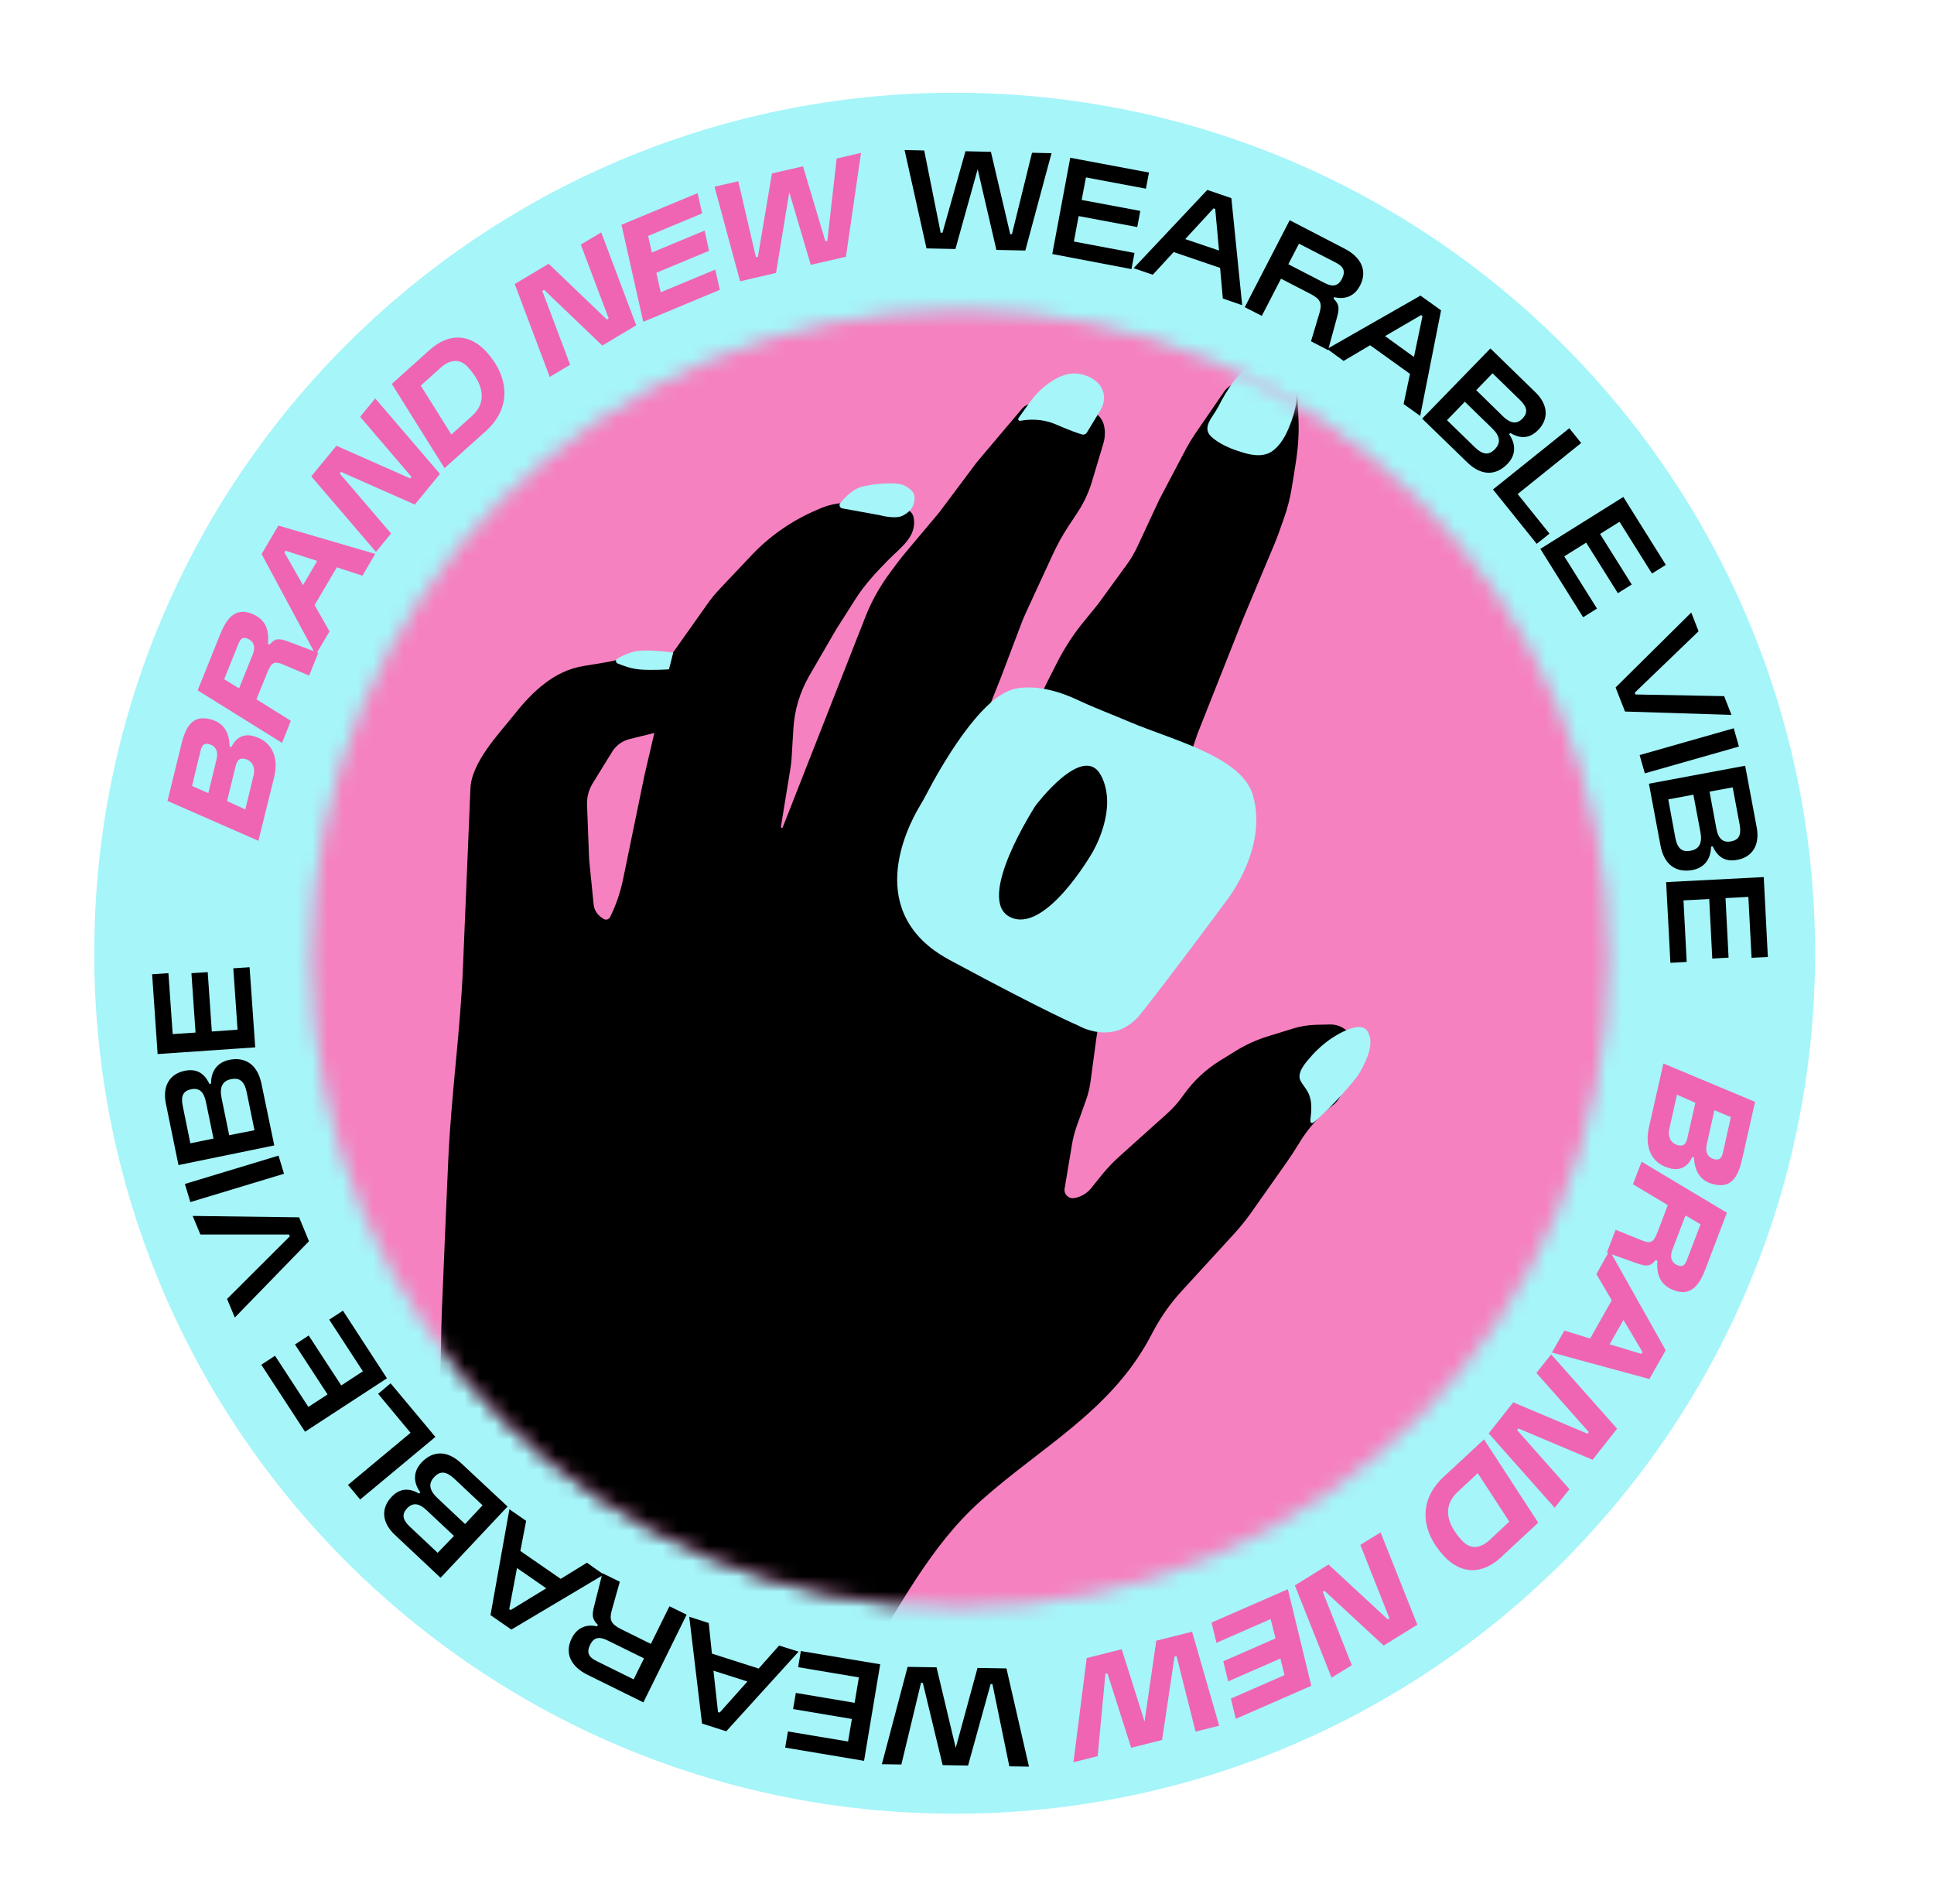 <svg xmlns="http://www.w3.org/2000/svg" fill="none" viewBox="0 0 127 125" height="125" width="127">
<mask height="86" width="86" y="19" x="20" maskUnits="userSpaceOnUse" style="mask-type:luminance" id="mask0_431_6">
<path fill="white" d="M63.14 104.55C86.667 104.55 105.74 85.477 105.74 61.95C105.74 38.422 86.667 19.35 63.14 19.35C39.613 19.35 20.54 38.422 20.54 61.95C20.54 85.477 39.613 104.55 63.14 104.55Z"></path>
</mask>
<g mask="url(#mask0_431_6)">
<path fill="#F681C0" d="M127.53 10.83H4.73V124.4H127.53V10.83Z"></path>
</g>
<mask height="86" width="86" y="19" x="20" maskUnits="userSpaceOnUse" style="mask-type:luminance" id="mask1_431_6">
<path fill="white" d="M63.14 104.55C86.667 104.55 105.74 85.477 105.74 61.95C105.74 38.422 86.667 19.35 63.14 19.35C39.613 19.35 20.54 38.422 20.54 61.95C20.54 85.477 39.613 104.55 63.14 104.55Z"></path>
</mask>
<g mask="url(#mask1_431_6)">
<path fill="#C4E2E2" d="M72.86 32.08C73.63 31.06 74.7 30.05 75.85 30.28C76.37 30.38 76.82 30.74 77.2 31.15C78.76 32.84 79.25 35.65 78.4 37.96C77.63 40.04 75.35 42.2 73.23 41.94C71.08 41.67 70.62 39.94 71 37.92C71.3 36.27 71.89 33.34 72.86 32.08Z"></path>
<path fill="#C4E2E2" d="M63.92 23.72C64.69 22.7 65.76 21.69 66.91 21.92C67.43 22.02 67.88 22.38 68.26 22.79C69.82 24.48 70.31 27.29 69.46 29.6C68.69 31.68 66.41 33.84 64.29 33.58C62.14 33.31 61.68 31.58 62.06 29.56C62.36 27.91 62.96 24.99 63.92 23.72Z"></path>
<path fill="#C4E2E2" d="M36.43 64.34C35.76 62.8 34.66 61.82 33.52 62.04C33 62.14 32.55 62.5 32.17 62.91C30.61 64.6 30.12 67.41 30.97 69.72C31.74 71.8 31.02 75.49 33.13 75.23C35.28 74.96 36.28 71.6 35.9 69.58C35.59 67.93 37.06 65.799 36.43 64.34Z"></path>
<path fill="#212A52" d="M46.15 116.87L40.4 99.64C40.4 99.64 28.52 72.65 30.62 65.75C30.9 64.83 30.98 63.93 31.65 63.15C32.39 62.29 33.76 61.98 34.76 62.57C35.41 62.96 35.78 63.8 36.13 64.46C37.29 66.68 38.09 69.1 38.86 71.48C41.38 79.25 44.19 83.65 45.43 85.36C45.97 86.1 46.48 86.86 46.95 87.65L50.61 93.79C50.61 93.79 51.41 89.56 49.66 81.83C47.91 74.1 48.63 56.67 48.63 56.67C48.63 56.67 48.77 35.81 53.87 35.81C58.98 35.81 57.88 39.38 57.88 39.38L57.46 66.87L59.29 82.04V87.87L57.47 92.76L60.61 111.06L46.15 116.87Z"></path>
<path fill="#273064" d="M57.56 89.43C57.56 89.43 56.27 34.17 60.78 27.19C65.74 19.52 68.35 23.73 68.35 23.73C68.5 23.98 68.64 24.24 68.77 24.52C70.07 27.19 70.19 29.93 69.95 32.11C69.9 32.53 69.88 32.95 69.87 33.37C69.41 46.2 68.95 59.03 68.48 71.86L69.48 90.07L72.36 116.67L65.41 117.45L54.15 110.06L55.91 95.38L57.56 89.43Z"></path>
<path fill="#C4E2E2" d="M69.67 41.44C69.43 39.76 69.08 38 67.99 36.73C65.35 33.66 61.15 35.17 58 36.31C54.75 37.48 51.65 39.06 48.77 41C47.36 41.95 46.7 43.18 46.34 44.89C46 46.49 46 48.14 45.84 49.76C45.63 51.85 45.97 54.13 46.41 56.16C46.9 58.43 47.72 60.71 49.31 62.37C51.34 64.51 54.42 65.35 57.32 65.14C60.22 64.93 62.98 63.76 65.54 62.36C67.03 61.54 68.54 60.57 69.43 59.09C70.37 57.52 70.48 55.59 70.5 53.74C70.54 49.62 70.27 45.51 69.67 41.44ZM57.46 52.93C57.33 54.08 56.95 56.46 56.06 58.05C55.21 56.66 54.76 54.71 54.5 53.54C54.22 52.3 54.07 51.03 54.07 49.75C54.06 48.43 54.21 47.11 54.52 45.83C54.71 45.03 54.99 44.2 55.5 43.56C56.42 44.67 56.84 46.39 57.13 47.63C57.55 49.36 57.65 51.16 57.46 52.93Z"></path>
<path fill="#303B6E" d="M68.48 105.56C68.48 105.56 66.97 35.95 71 33.1C71.87 31.45 73.67 30.54 75.42 30.84C76.92 31.1 78.16 32.2 78.66 33.69C79.15 37.26 79.61 40.9 80.04 44.59C80.9 52.01 81.59 59.25 82.11 66.29C82.18 68.25 82.24 70.22 82.31 72.18C83.01 75.51 83.63 79.12 84.08 82.98C84.13 83.43 84.18 83.87 84.23 84.31C84.63 88.04 85.31 91.73 86.32 95.34C87.25 98.65 88.17 101.95 89.1 105.26L88.91 122.15L75.46 124.41L67.31 114.6L68.48 105.56Z"></path>
<path fill="#B2CCCB" d="M57.46 52.93C57.33 54.08 56.95 56.46 56.06 58.05C55.45 59.14 54.59 59.87 53.41 59.61C51.27 59.13 50.41 55.37 50 53.54C49.72 52.3 49.57 51.03 49.57 49.75C49.57 48.43 49.71 47.11 50.02 45.83C50.27 44.79 50.66 43.72 51.49 43.06C52.21 42.49 53.23 42.3 54.11 42.58C54.67 42.76 55.13 43.11 55.51 43.56C56.43 44.67 56.85 46.39 57.14 47.63C57.55 49.36 57.65 51.16 57.46 52.93Z"></path>
<path fill="#303B6E" d="M57.46 52.93C57.33 54.08 56.95 56.46 56.06 58.05C55.21 56.66 54.76 54.71 54.5 53.54C54.22 52.3 54.07 51.03 54.07 49.75C54.06 48.43 54.21 47.11 54.52 45.83C54.71 45.03 54.99 44.2 55.5 43.56C56.42 44.67 56.84 46.39 57.13 47.63C57.55 49.36 57.65 51.16 57.46 52.93Z"></path>
</g>
<mask height="86" width="86" y="19" x="20" maskUnits="userSpaceOnUse" style="mask-type:luminance" id="mask2_431_6">
<path fill="white" d="M63.12 104.7C86.647 104.7 105.72 85.627 105.72 62.1C105.72 38.573 86.647 19.5 63.12 19.5C39.593 19.5 20.52 38.573 20.52 62.1C20.52 85.627 39.593 104.7 63.12 104.7Z"></path>
</mask>
<g mask="url(#mask2_431_6)">
<path fill="#F681C0" d="M127.5 10.98H4.7V124.55H127.5V10.98Z"></path>
</g>
<mask height="86" width="86" y="19" x="20" maskUnits="userSpaceOnUse" style="mask-type:luminance" id="mask3_431_6">
<path fill="white" d="M63.12 104.7C86.647 104.7 105.72 85.627 105.72 62.1C105.72 38.573 86.647 19.5 63.12 19.5C39.593 19.5 20.52 38.573 20.52 62.1C20.52 85.627 39.593 104.7 63.12 104.7Z"></path>
</mask>
<g mask="url(#mask3_431_6)">
<path fill="#C2E0E1" d="M36.55 74.89C35.92 74.43 35.28 73.98 34.65 73.52C33.77 72.89 32.88 72.24 32.24 71.36C31.6 70.48 31.26 69.33 31.6 68.3C31.81 67.67 32.29 67.13 32.88 66.83C33.96 66.3 35.34 66.62 36.2 67.46C37.06 68.3 37.41 69.57 37.3 70.77C37.19 71.97 36.65 73.09 35.95 74.06"></path>
<path fill="#C2E0E1" d="M35.17 61.48C33.78 61.45 32.31 60.74 31.67 60.28C30.79 59.65 29.9 59 29.26 58.12C28.62 57.24 28.28 56.09 28.62 55.06C28.83 54.43 29.31 53.89 29.9 53.59C30.98 53.06 32.36 53.38 33.22 54.22C34.08 55.06 34.43 56.33 34.32 57.53C34.21 58.73 35.53 59.16 34.83 60.13"></path>
<path fill="#C2E0E1" d="M54.32 53.46C53.01 53.96 51.35 53.85 50.57 53.65C49.49 53.38 48.4 53.1 47.45 52.5C46.47 51.88 45.95 50.78 46.1 49.56C46.26 48.26 46.7 47.27 47.72 46.52C48.94 45.62 52.1 44.93 53.61 45.16"></path>
<path fill="#273064" d="M32.57 67.52C30.66 70.83 36.9 75.26 39.42 77.01C42.29 79.01 45.3 80.79 48.35 82.5C69.97 94.6 76.79 96.51 76.79 96.51L94.67 100.98L112.54 106.21L120.01 110.92L135.81 108.77L133.49 87.46L116.8 78.16L103.79 80.41L88.5 79.98C88.5 79.98 47.01 65.97 46.97 65.96C43.41 64.76 38.15 64.02 34.67 65.76C33.61 66.28 32.93 66.88 32.57 67.52Z"></path>
<path fill="#303B6E" d="M158.7 114.62L125.38 116.59L100.21 89.09C96.84 85.41 92.42 82.83 87.54 81.76C83.57 80.89 78.87 79.75 75.81 78.68C72.96 77.66 70.15 76.53 67.32 75.44C61.22 73.13 55.13 70.82 49.04 68.5C48.85 68.43 48.66 68.35 48.47 68.29C48.47 68.29 38.25 63.51 32.63 60.25C27.01 56.99 30.01 53.09 32.75 51.5C35.51 49.91 45.46 53.54 45.46 53.54L74.7 64.9L82.33 66.88L97.76 70.71L88.87 66.36C87.4 65.63 85.88 64.99 84.34 64.44L57.3 54.78C55.45 54.11 53.52 53.71 51.56 53.5C50.29 53.37 48.78 52.99 47.94 52C46.76 50.62 47.28 48.55 47.31 48.42C47.78 46.69 49.23 45.85 50.15 45.33C52.65 43.89 55.26 44.26 56.27 44.45C59.62 44.63 63.27 44.96 67.14 45.57C72.92 46.45 78.08 47.74 82.54 49.11C86.43 50.09 90.78 51.44 95.45 53.3C100.09 55.15 104.18 57.16 107.66 59.1C107.73 59.12 107.84 59.15 107.92 59.17H109.11C109.74 59.17 109.98 58.38 109.47 58.03L102.99 53.68L83.08 43.68C83.08 43.68 66.51 37.47 77.62 34.16C88.74 30.84 122.45 48.74 122.45 48.74L139.42 54.39C139.42 54.39 170.28 60.53 178.94 70.4C187.6 80.22 158.7 114.62 158.7 114.62Z"></path>
<path fill="#C2E0E1" d="M46.9 63.95C46.39 65.28 45.82 66.61 46.31 68.04C47.27 70.84 51.12 71.79 53.46 73.04C55.68 74.22 57.9 75.43 60.1 76.65C62.31 77.87 64.65 79.01 66.76 80.39C66.76 80.39 71.82 83.71 74.45 76.29C77.07 68.87 79 63.92 79 63.92C79 63.92 81.46 59.6 78.56 56.59C75.66 53.57 68.92 49 65.71 48.67C61.74 48.26 58.45 47.75 55.02 50.37C50.55 53.78 48.89 58.44 47.08 63.5C47.01 63.65 46.96 63.8 46.9 63.95Z"></path>
<path fill="#B2CCCB" d="M60.24 62.579C59.54 61.149 58.83 59.719 58.13 58.279C57.61 57.209 57.08 55.939 57.62 54.889C58.03 54.089 58.98 53.679 59.88 53.659C60.78 53.649 61.65 53.959 62.49 54.299C65.83 55.639 69.01 57.369 71.95 59.449C72.88 60.099 73.8 60.819 74.37 61.799C74.94 62.779 75.07 64.099 74.41 65.019C73.91 65.719 73.04 66.079 72.18 66.159C71.32 66.239 70.46 66.069 69.62 65.899"></path>
<path fill="#303B6E" d="M61.98 63.89C64.12 65.29 66.71 65.86 69.26 66.13C69.72 66.18 70.2 66.22 70.65 66.08C71.1 65.94 71.51 65.59 71.58 65.13C71.66 64.59 71.27 64.1 70.89 63.7C68.39 61.12 65.14 59.28 61.65 58.42C60.15 58.05 57.79 57.26 58.57 59.61C59.15 61.38 60.44 62.88 61.98 63.89Z"></path>
</g>
<mask height="86" width="86" y="19" x="20" maskUnits="userSpaceOnUse" style="mask-type:luminance" id="mask4_431_6">
<path fill="white" d="M63.18 104.86C86.707 104.86 105.78 85.787 105.78 62.26C105.78 38.733 86.707 19.66 63.18 19.66C39.653 19.66 20.58 38.733 20.58 62.26C20.58 85.787 39.653 104.86 63.18 104.86Z"></path>
</mask>
<g mask="url(#mask4_431_6)">
<path fill="#F681C0" d="M127.56 11.141H4.76V124.711H127.56V11.141Z"></path>
</g>
<mask height="86" width="86" y="19" x="20" maskUnits="userSpaceOnUse" style="mask-type:luminance" id="mask5_431_6">
<path fill="white" d="M63.18 104.86C86.707 104.86 105.78 85.787 105.78 62.26C105.78 38.733 86.707 19.66 63.18 19.66C39.653 19.66 20.58 38.733 20.58 62.26C20.58 85.787 39.653 104.86 63.18 104.86Z"></path>
</mask>
<g mask="url(#mask5_431_6)">
<path fill="#394673" d="M66.79 123.44L72.84 114.16L76.47 103.67L81.49 88.2C81.49 88.2 83.2 79.999 81.39 79.189C79.58 78.379 51.66 116.38 51.66 116.38L66.79 123.44Z"></path>
<path fill="#212A52" d="M12 103.6L24.85 76.17L43.87 63.82L56.22 73.7L49.55 98.66L31.27 116.69L12 103.6Z"></path>
<path fill="#303B6E" d="M92.39 54.28C92.39 54.28 86.94 68.88 86.44 69.64C85.94 70.4 79.79 89.47 78.28 92.23C76.77 94.99 68.37 107.16 66.73 108.67C65.1 110.18 62.71 117.33 62.71 117.33L41.05 114.02L47 104.41L65.88 79.99L77.15 57.05C77.15 57.05 80.31 46.87 83.48 42.42C86.64 37.97 91.29 39.36 93.66 42.72C96.05 46.07 92.39 54.28 92.39 54.28Z"></path>
<path fill="#C2E0E1" d="M40.09 51.91C40.09 51.91 40.3 63.76 40.57 69C40.84 74.24 45.77 74.42 45.77 74.42C45.77 74.42 49.42 75.15 62.68 76.32C74.17 77.33 75.86 65.62 76.11 62.48C76.16 61.89 76.22 61.3 76.3 60.72C76.75 57.41 77.9 46.88 74.93 43.84C73.03 41.9 70.19 41.15 68.16 40.86C66.17 40.57 63.63 39.99 61.65 39.62C56.25 38.61 48.48 35.66 44.77 38.91C39.54 43.5 40.09 51.91 40.09 51.91ZM60.77 47.11C64.79 44.83 65.01 54.63 65.01 54.63C65.01 54.63 64.44 68.37 59.82 67.82C55.21 67.28 56.31 55.66 56.31 55.66C56.31 55.66 56.74 49.4 60.77 47.11Z"></path>
<path fill="#C2E0E1" d="M88.96 52.34C88.67 52.31 88.4 52.27 88.16 52.22C86.79 51.95 85.43 51.19 84.66 50.01C83.97 48.97 83.26 47.35 83.71 46.09C84.59 43.65 87.36 36.78 90.94 36.04C92.98 35.62 94.23 36.36 94.98 37.27C95.76 38.22 96.07 39.47 95.86 40.68C95.56 42.46 95.01 44.63 94 46.99C93.23 48.79 92.36 50.31 91.53 51.55C91.01 52.32 89.91 52.42 88.96 52.34Z"></path>
<path fill="#9CB2B0" d="M49.13 53.43C51.438 53.43 53.31 51.559 53.31 49.25C53.31 46.942 51.438 45.07 49.13 45.07C46.821 45.07 44.95 46.942 44.95 49.25C44.95 51.559 46.821 53.43 49.13 53.43Z"></path>
<path fill="#273064" d="M47.93 62.27L36.9 75.66L27.57 86.33C27.44 86.48 27.32 86.64 27.22 86.81C27.12 86.98 27.03 87.16 26.95 87.34C26.33 88.9 26 90.55 26 92.22C26 92.57 25.99 92.93 25.96 93.31C28.13 93.15 31.08 93.43 33.14 95.62L16.61 123.16C16.61 123.16 15.84 122 13.4 120.07C12.79 119.59 12.29 119.17 11.89 118.81C10.74 117.79 9.5 116.87 8.2 116.06C7.09 115.37 5.67 114.39 4.28 113.12C2.82 111.79 2.21 108.33 1.95 105.67C1.75 103.65 1.95 101.61 2.52 99.66L3.56 96.12L4.32 85.86C4.42 84.51 4.81 83.2 5.47 82.03C6.11 80.88 6.96 79.53 8.07 78.12C10.75 74.71 12.84 73.59 16.39 69.96C17.73 68.59 19.69 66.45 21.81 63.52C23.48 61.81 25.69 59.85 28.51 58.01C30.34 56.82 32.09 55.89 33.67 55.17C34.64 54.59 35.86 53.96 37.32 53.44C39.15 52.78 40.81 52.47 42.11 52.33C43.49 56.43 49.2 56.62 47.93 62.27Z"></path>
<path fill="#273064" d="M23.12 93.82C23.12 93.82 24.31 93.44 25.96 93.31C25.95 93.51 25.93 93.72 25.91 93.93C25.76 95.37 25.43 96.57 25.12 97.5"></path>
<path fill="#273064" d="M25.97 103.63L34.99 90.97L45.28 72.14C45.28 72.14 64.21 39.13 65.88 37.44C67.08 36.22 70.14 32.6 73.97 32.6C77.8 32.6 81.49 35.53 81.29 38.13C80.98 42.19 75.92 52.16 75.92 52.16L63.44 82.56C62.66 84.46 61.7 86.27 60.57 87.98L51.1 102.31C50.13 103.78 49.29 105.33 48.59 106.94L47.36 109.77"></path>
<path fill="#9CB2B0" d="M50.69 62.16C52.336 62.16 53.67 60.826 53.67 59.18C53.67 57.534 52.336 56.2 50.69 56.2C49.044 56.2 47.71 57.534 47.71 59.18C47.71 60.826 49.044 62.16 50.69 62.16Z"></path>
<path fill="#B2CCCB" d="M76.31 62.99C76.3 62.99 76.29 62.99 76.28 62.98C73.53 62.24 51.7 56.81 51.7 56.81L51.69 56.83C50.69 56.55 49.58 57.39 49.21 58.71C48.84 60.03 49.34 61.33 50.34 61.61C50.34 61.61 73.18 68.83 74.34 69.32C74.36 69.33 74.47 69.36 74.5 69.37C75.23 69.58 76.23 68.32 76.73 66.56C77.18 64.96 77.07 63.5 76.49 63.09C76.48 63.06 76.38 63.02 76.32 63C76.33 62.99 76.32 62.99 76.31 62.99Z"></path>
<path fill="#C2E0E1" d="M74.93 45.41C74.64 45.38 74.37 45.34 74.13 45.29C72.76 45.02 71.4 44.26 70.63 43.08C69.94 42.04 69.23 40.42 69.68 39.16C70.56 36.72 73.33 29.85 76.91 29.11C78.95 28.69 80.2 29.43 80.95 30.34C81.73 31.29 82.04 32.54 81.83 33.75C81.53 35.53 80.98 37.7 79.97 40.06C79.2 41.86 78.33 43.38 77.5 44.62C76.99 45.39 75.88 45.49 74.93 45.41Z"></path>
<path fill="#B2CCCB" d="M39.16 54.44C38.72 54.92 38.58 55.61 38.8 56.22C39.22 57.43 39.95 58.53 40.9 59.38C41.71 60.1 42.67 60.65 43.7 60.97C44.65 61.27 45.68 61.02 46.4 60.34C47.72 59.09 48.98 57.75 49.93 56.23C50.76 54.9 51.47 53.25 50.82 51.82C50.36 50.81 49.3 50.18 48.22 49.95C46.35 49.54 44.37 50.13 42.74 51.14C41.39 51.99 40.26 53.24 39.16 54.44Z"></path>
</g>
<path fill="#A5F5F9" d="M62.69 119.09C93.894 119.09 119.19 93.794 119.19 62.59C119.19 31.386 93.894 6.09 62.69 6.09C31.486 6.09 6.19 31.386 6.19 62.59C6.19 93.794 31.486 119.09 62.69 119.09Z"></path>
<mask height="86" width="86" y="20" x="20" maskUnits="userSpaceOnUse" style="mask-type:luminance" id="mask6_431_6">
<path fill="white" d="M63.04 105.55C86.567 105.55 105.64 86.477 105.64 62.95C105.64 39.422 86.567 20.35 63.04 20.35C39.513 20.35 20.44 39.422 20.44 62.95C20.44 86.477 39.513 105.55 63.04 105.55Z"></path>
</mask>
<g mask="url(#mask6_431_6)">
<path fill="#F681C0" d="M127.42 11.83H4.62V125.4H127.42V11.83Z"></path>
</g>
<mask height="86" width="86" y="20" x="20" maskUnits="userSpaceOnUse" style="mask-type:luminance" id="mask7_431_6">
<path fill="white" d="M63.04 105.55C86.567 105.55 105.64 86.477 105.64 62.95C105.64 39.422 86.567 20.35 63.04 20.35C39.513 20.35 20.44 39.422 20.44 62.95C20.44 86.477 39.513 105.55 63.04 105.55Z"></path>
</mask>
<g mask="url(#mask7_431_6)">
<path fill="black" d="M51.69 116.989C53.37 114.379 55.06 111.779 56.74 109.169C59.12 105.479 61.06 101.539 64.39 98.559C68.31 95.049 72.86 92.699 75.46 87.919L75.78 87.319C76.28 86.399 76.89 85.539 77.6 84.769L81.07 80.979C81.44 80.579 81.78 80.149 82.1 79.709L84.49 76.319C84.77 75.919 85.04 75.509 85.3 75.079C85.89 74.089 86.67 73.219 87.59 72.519C87.7 72.429 87.8 72.319 87.88 72.199L88.49 71.189C88.95 70.429 89.12 69.529 88.98 68.649C88.92 68.259 88.72 67.909 88.42 67.659C88.12 67.399 87.73 67.259 87.33 67.269L86.42 67.289C85.9 67.299 85.39 67.389 84.9 67.539L83.25 68.049C82.51 68.279 81.8 68.599 81.14 69.009L80.12 69.639C79.18 70.219 78.37 70.979 77.73 71.879L77.65 71.989C77.36 72.399 77.02 72.779 76.64 73.119L73.51 75.929C73.09 76.309 72.7 76.719 72.35 77.149L71.66 78.009C71.38 78.359 70.98 78.599 70.53 78.669C70.17 78.729 69.85 78.409 69.91 78.049L70.39 75.169C70.46 74.739 70.57 74.319 70.72 73.899L71.3 72.279C71.45 71.869 71.55 71.449 71.61 71.029L72 68.129C72.07 67.629 72.18 67.129 72.35 66.649L78.64 48.169L81.6 40.699L83.69 35.719C83.79 35.479 83.88 35.239 83.97 34.999L84.32 34.009C84.55 33.359 84.72 32.689 84.83 32.009C85.01 30.869 85.23 29.739 85.27 28.589C85.31 27.659 85.22 26.709 85.18 25.779L82.03 25.229C81.44 24.979 80.75 25.189 80.38 25.719L78.49 28.469C78.28 28.779 78.09 29.089 77.91 29.419L76.13 32.799L74.69 35.889C74.49 36.309 74.26 36.719 73.98 37.089L72.11 39.659L71.07 40.939C70.46 41.699 69.93 42.519 69.48 43.379L68.78 44.759C68.56 45.189 68.36 45.639 68.19 46.089L64.24 56.539C64.17 56.709 63.92 56.659 63.92 56.479L64.12 50.569C64.17 49.069 64.48 47.599 65.04 46.209L65.73 44.479L67.02 41.069C67.14 40.749 67.27 40.429 67.42 40.119L69.15 36.369C69.44 35.749 69.77 35.149 70.15 34.569L70.75 33.659C71.17 33.029 71.49 32.339 71.71 31.609L72.46 29.099C72.57 28.719 72.59 28.309 72.49 27.919C72.36 27.379 71.91 26.989 71.36 26.919L67.94 26.509C67.63 26.469 67.31 26.599 67.11 26.839L64.27 30.199C64.15 30.339 64.03 30.489 63.92 30.649L61.69 33.629L59.54 36.189C59.16 36.639 58.81 37.099 58.47 37.569L58.24 37.889C57.67 38.699 57.19 39.579 56.83 40.499L51.4 54.319C51.37 54.389 51.27 54.359 51.28 54.289L51.9 50.489C51.94 50.259 51.96 50.039 51.98 49.809L52.1 47.839C52.17 46.619 52.53 45.429 53.15 44.359L54.89 41.359L56.18 39.329C56.79 38.369 57.57 37.539 58.37 36.729C59.14 35.949 60.22 35.229 60 33.999C59.95 33.689 59.69 33.449 59.38 33.419L56.04 33.049C55.33 32.969 54.61 33.079 53.95 33.349L53.65 33.479C52.04 34.159 50.59 35.159 49.39 36.419L47.3 38.629C46.98 38.969 46.68 39.329 46.41 39.719L44.2 42.839L42.32 50.909L40.91 57.759C40.73 58.609 40.45 59.439 40.06 60.219C39.98 60.379 39.79 60.429 39.64 60.339L39.55 60.279C39.23 60.079 39.01 59.749 38.98 59.369L38.7 56.569C38.69 56.469 38.68 56.359 38.68 56.259L38.55 52.859C38.53 52.349 38.66 51.849 38.93 51.419L40.2 49.359C40.46 48.939 40.86 48.649 41.34 48.529L43.44 48.009L45.19 43.489L44.82 42.869L42.58 42.909C42.17 42.919 41.77 42.979 41.38 43.089L40.93 43.219C40.49 43.349 40.05 43.449 39.6 43.519L38.32 43.729C36.4 44.039 34.97 45.409 33.81 46.869C32.77 48.179 30.96 50.039 30.89 51.789L30.75 55.159C30.75 55.159 30.41 63.319 30.4 63.539C30.23 67.749 29.61 72.019 29.43 76.289C29.29 79.509 29.15 82.739 29.02 85.959C28.89 88.909 29.09 91.759 28.21 94.589C26.5 100.119 23.11 104.899 20.37 109.929L51.69 116.989Z"></path>
<path fill="#A5F5F9" d="M82.28 52.23C81.56 49.69 77.03 48.61 74.2 47.41C73.17 46.97 71.8 46.45 70.79 45.97C69.75 45.48 68.21 44.94 66.72 45.21C64.4 45.63 61.67 50.55 60.85 52.12C60.71 52.4 60.55 52.67 60.39 52.94C59.53 54.38 56.69 59.98 62.35 63.03C68.88 66.55 70.81 67.34 70.81 67.34C70.81 67.34 73.16 68.76 74.91 66.57C76.66 64.38 80.43 59.29 80.43 59.29C80.43 59.29 83.3 55.81 82.28 52.23ZM71.72 56C71.72 56 68.63 61.38 66.32 60.21C64.01 59.04 68 52.9 68 52.9C68 52.9 71.14 48.71 72.3 50.92C73.47 53.14 71.72 56 71.72 56Z"></path>
<path fill="#A5F5F9" d="M86.15 69.3C86.14 69.31 86.13 69.32 86.12 69.34C85.79 69.71 85.09 70.45 85.42 71C85.71 71.49 86.04 71.72 86.1 72.5C86.16 73.29 85.91 73.76 86.17 73.74C86.42 73.72 88.84 71.22 89.31 70.39C89.78 69.56 90.29 68.45 89.78 67.69C89.37 67.08 88.17 67.73 87.72 68C87.13 68.35 86.61 68.8 86.15 69.3Z"></path>
<path fill="#A5F5F9" d="M82.92 29.869C82.41 29.949 81.86 29.799 81.32 29.619C80.72 29.429 80.04 29.119 79.57 28.699C78.86 28.069 79.66 27.379 80 26.709C80.3 26.119 80.63 25.549 81.03 25.019C81.8 24.019 83.77 22.489 84.76 24.119C85.4 25.169 85.21 26.539 84.81 27.639C84.57 28.299 84.25 29.039 83.69 29.509C83.45 29.719 83.19 29.829 82.92 29.869Z"></path>
<path fill="#A5F5F9" d="M66.89 27.44C66.82 27.53 66.9 27.66 67.01 27.63C67.48 27.54 68.4 27.45 69.39 27.89C70.31 28.29 70.82 28.46 71.07 28.53C71.18 28.56 71.3 28.51 71.36 28.42L72.26 26.94C72.46 26.61 72.55 26.22 72.47 25.84C72.4 25.52 72.22 25.17 71.78 24.89C71.78 24.89 70.97 24.31 69.94 24.61C69.58 24.72 69.23 24.91 68.92 25.13C68.4 25.49 67.96 25.94 67.6 26.45L66.89 27.44Z"></path>
<path fill="#A5F5F9" d="M55.3 33.379C55.15 33.349 55.08 33.169 55.17 33.049C55.44 32.709 55.94 32.169 56.5 31.989C57.33 31.739 58.79 31.659 59.24 31.819C59.24 31.819 60.04 32.099 60.06 32.649C60.08 33.199 59.81 33.579 59.3 33.849C58.79 34.119 57.78 33.829 57.78 33.829L55.3 33.379Z"></path>
<path fill="#A5F5F9" d="M40.53 43.249C40.41 43.319 40.42 43.499 40.55 43.559C40.88 43.699 41.44 43.909 42.01 43.959C42.89 44.029 43.93 43.949 43.93 43.949L44.21 42.849C44.21 42.849 42.47 42.609 41.73 42.769C41.26 42.859 40.81 43.089 40.53 43.249Z"></path>
</g>
<path fill="#EF65B4" d="M16.97 55.209L11 52.589L11.92 48.839C12.23 47.559 12.74 46.969 13.78 47.219C14.73 47.449 15.06 48.129 15.08 49.019L15.2 49.049C15.48 48.449 15.98 48.169 16.59 48.319C17.8 48.619 18.34 49.649 18 51.039L16.97 55.209ZM13.68 52.079L14.23 49.819C14.35 49.329 14.14 48.959 13.73 48.859C13.42 48.779 13.26 48.909 13.17 49.299L12.61 51.609L13.68 52.079ZM16.11 53.149L16.65 50.919C16.78 50.369 16.55 49.949 16.09 49.829C15.75 49.749 15.57 49.889 15.47 50.319L14.91 52.599L16.11 53.149Z"></path>
<path fill="#EF65B4" d="M18.52 48.779L12.98 45.329L14.47 41.629C14.96 40.409 15.57 39.909 16.56 40.309C17.47 40.679 17.69 41.409 17.59 42.269L17.71 42.319C18.07 41.889 18.33 41.909 18.94 42.129L20.9 42.869L20.3 44.359L18.61 43.639C18.02 43.389 17.83 43.469 17.54 44.189L16.84 45.919L19.1 47.329L18.52 48.779ZM15.7 45.199L16.61 42.939C16.8 42.469 16.65 42.089 16.25 41.929C15.96 41.809 15.8 41.919 15.65 42.289L14.72 44.599L15.7 45.199Z"></path>
<path fill="#EF65B4" d="M20.73 42.99L17.18 36.38L18.28 34.51L24.64 36.37L23.8 37.8L22.12 37.25L20.66 39.73L21.64 41.46L20.73 42.99ZM19.9 38.42L20.83 36.83L18.75 36.16L18.68 36.28L19.9 38.42Z"></path>
<path fill="#EF65B4" d="M24.69 36.239L20.44 31.279L22.09 29.269L26.93 31.409L27.02 31.309L23.65 27.369L24.64 26.159L28.89 31.119L27.24 33.129L22.4 30.989L22.31 31.089L25.68 35.029L24.69 36.239Z"></path>
<path fill="#EF65B4" d="M29.19 30.74L25.73 25.21L28.2 22.99C29.46 21.85 30.84 21.89 31.95 23.11C33.46 24.79 33.58 26.79 31.92 28.29L29.19 30.74ZM29.64 28.53L30.99 27.32C32.03 26.38 31.72 25.21 30.74 24.12C30.23 23.55 29.59 23.56 28.93 24.15L27.63 25.32L29.64 28.53Z"></path>
<path fill="#EF65B4" d="M36.1 24.75L33.8 18.65L36.03 17.32L39.85 20.98L39.97 20.91L38.14 16.06L39.48 15.26L41.78 21.36L39.55 22.69L35.73 19.03L35.61 19.1L37.44 23.95L36.1 24.75Z"></path>
<path fill="#EF65B4" d="M42.24 21.13L40.81 14.76L45.81 12.68L46.11 14.01L42.56 15.49L42.81 16.58L46.27 15.14L46.56 16.47L43.1 17.91L43.39 19.19L46.97 17.7L47.27 19.03L42.24 21.13Z"></path>
<path fill="#EF65B4" d="M46.92 12.26L48.48 11.9L49.64 16.89L49.77 16.86L50.69 11.39L52.73 10.92L54.2 15.84L54.33 15.81L54.94 10.41L56.54 10.04L55.55 16.86L53.24 17.39L51.83 12.62L50.96 17.92L48.6 18.47L46.92 12.26Z"></path>
<path fill="black" d="M59.4 9.85L60.69 9.88L61.77 15.28H61.89L63.4 9.93L65.07 9.97L66.34 15.38H66.45L67.77 10.03L69.05 10.06L67.33 16.45L65.43 16.41L64.2 11.11L62.74 16.35L60.84 16.31L59.4 9.85Z"></path>
<path fill="black" d="M69.1 16.679L70.28 10.359L75.45 11.329L75.25 12.389L71.31 11.649L71.03 13.129L74.88 13.849L74.68 14.909L70.83 14.189L70.52 15.859L74.5 16.609L74.3 17.669L69.1 16.679Z"></path>
<path fill="black" d="M74.44 17.61L79.28 12.47L80.86 13.01L81.57 20.04L80.3 19.6L80.12 17.59L77.07 16.55L75.7 18.04L74.44 17.61ZM77.83 15.7L80.05 16.45L79.8 13.72L79.69 13.68L77.83 15.7Z"></path>
<path fill="black" d="M81.74 20.17L84.69 14.46L88.3 16.33C89.42 16.91 89.8 17.81 89.31 18.75C88.92 19.51 88.25 19.67 87.62 19.51L87.57 19.61C87.96 19.99 87.96 20.26 87.78 20.9L87.21 22.99L86.09 22.41L86.64 20.57C86.83 19.93 86.74 19.65 86.04 19.29L84.12 18.3L82.86 20.74L81.74 20.17ZM84.6 17.35L86.98 18.58C87.52 18.86 87.87 18.79 88.12 18.31C88.37 17.82 88.24 17.51 87.73 17.25L85.3 16L84.6 17.35Z"></path>
<path fill="black" d="M87.15 22.909L93.28 19.409L94.63 20.379L93.26 27.309L92.17 26.529L92.59 24.549L89.97 22.669L88.23 23.699L87.15 22.909ZM90.95 22.069L92.85 23.439L93.41 20.759L93.32 20.689L90.95 22.069Z"></path>
<path fill="black" d="M93.39 27.49L97.87 22.88L100.83 25.76C101.67 26.58 101.71 27.51 101.01 28.23C100.45 28.8 99.85 28.83 99.18 28.43L99.1 28.51C99.56 29.18 99.55 29.89 98.98 30.47C98.24 31.23 97.28 31.27 96.35 30.36L93.39 27.49ZM95.02 27.59L96.84 29.36C97.38 29.88 97.77 29.9 98.17 29.49C98.56 29.08 98.52 28.64 97.98 28.12L96.19 26.38L95.02 27.59ZM96.94 25.62L98.71 27.35C99.2 27.82 99.61 27.86 99.97 27.49C100.34 27.11 100.31 26.75 99.81 26.26L98.01 24.51L96.94 25.62Z"></path>
<path fill="black" d="M98.04 32.139L103.05 28.119L103.83 29.089L99.66 32.439L101.75 35.039L100.91 35.709L98.04 32.139Z"></path>
<path fill="black" d="M101.15 36.04L106.6 32.63L109.39 37.09L108.48 37.66L106.35 34.26L105.07 35.06L107.15 38.38L106.24 38.95L104.16 35.63L102.72 36.53L104.87 39.96L103.96 40.53L101.15 36.04Z"></path>
<path fill="black" d="M111.06 40.22L111.54 41.45L107.35 45.48L107.4 45.6L113.22 45.71L113.7 46.94L106.71 46.72L106.09 45.14L111.06 40.22Z"></path>
<path fill="black" d="M107.67 49.579L113.85 47.819L114.19 49.019L108.01 50.779L107.67 49.579Z"></path>
<path fill="black" d="M108.28 51.459L114.6 50.279L115.36 54.339C115.57 55.489 115.07 56.279 114.08 56.459C113.3 56.609 112.79 56.279 112.47 55.569L112.36 55.589C112.35 56.399 111.93 56.979 111.13 57.129C110.08 57.319 109.28 56.799 109.04 55.519L108.28 51.459ZM109.55 52.489L110.01 54.989C110.15 55.729 110.46 55.969 111.02 55.859C111.58 55.759 111.8 55.359 111.66 54.629L111.2 52.179L109.55 52.489ZM112.26 51.979L112.71 54.409C112.83 55.079 113.15 55.339 113.66 55.249C114.18 55.149 114.36 54.849 114.24 54.159L113.78 51.699L112.26 51.979Z"></path>
<path fill="black" d="M109.41 57.92L115.82 57.59L116.09 62.84L115.02 62.89L114.81 58.89L113.31 58.97L113.51 62.88L112.44 62.94L112.24 59.03L110.55 59.12L110.76 63.16L109.69 63.22L109.41 57.92Z"></path>
<path fill="#EF65B4" d="M109.23 69.83L115.25 72.35L114.4 76.12C114.11 77.4 113.61 78.01 112.57 77.77C111.62 77.55 111.28 76.88 111.24 76L111.12 75.97C110.86 76.58 110.36 76.87 109.74 76.73C108.52 76.46 107.97 75.44 108.28 74.03L109.23 69.83ZM110.12 71.88L109.62 74.12C109.5 74.67 109.74 75.09 110.2 75.2C110.55 75.28 110.72 75.13 110.81 74.7L111.33 72.41L110.12 71.88ZM112.58 72.9L112.07 75.17C111.96 75.67 112.17 76.03 112.59 76.12C112.9 76.19 113.06 76.06 113.14 75.67L113.66 73.35L112.58 72.9Z"></path>
<path fill="#EF65B4" d="M107.8 76.279L113.4 79.629L111.98 83.359C111.51 84.589 110.91 85.089 109.91 84.719C109 84.369 108.76 83.649 108.84 82.779L108.72 82.739C108.37 83.179 108.11 83.159 107.49 82.949L105.52 82.249L106.09 80.749L107.8 81.439C108.4 81.679 108.58 81.599 108.86 80.869L109.52 79.129L107.23 77.759L107.8 76.279ZM110.68 79.809L109.81 82.089C109.63 82.559 109.78 82.939 110.19 83.089C110.49 83.199 110.64 83.089 110.78 82.719L111.67 80.389L110.68 79.809Z"></path>
<path fill="#EF65B4" d="M105.7 82.109L109.38 88.659L108.31 90.549L101.91 88.809L102.73 87.369L104.42 87.889L105.84 85.379L104.83 83.659L105.7 82.109ZM106.61 86.669L105.7 88.269L107.79 88.899L107.86 88.779L106.61 86.669Z"></path>
<path fill="#EF65B4" d="M101.86 88.93L106.19 93.81L104.58 95.85L99.7 93.79L99.62 93.9L103.06 97.78L102.09 99L97.76 94.12L99.37 92.08L104.25 94.14L104.33 94.03L100.89 90.15L101.86 88.93Z"></path>
<path fill="#EF65B4" d="M97.45 94.51L101.01 99.98L98.58 102.24C97.34 103.4 95.95 103.39 94.83 102.18C93.29 100.53 93.14 98.53 94.77 97L97.45 94.51ZM97.04 96.73L95.71 97.97C94.69 98.93 95.02 100.1 96.02 101.17C96.54 101.73 97.18 101.71 97.83 101.11L99.11 99.91L97.04 96.73Z"></path>
<path fill="#EF65B4" d="M90.66 100.619L93.07 106.679L90.86 108.049L86.97 104.449L86.86 104.519L88.77 109.339L87.44 110.159L85.03 104.099L87.24 102.729L91.13 106.329L91.24 106.259L89.33 101.439L90.66 100.619Z"></path>
<path fill="#EF65B4" d="M84.57 104.35L86.11 110.69L81.15 112.86L80.83 111.53L84.35 109.99L84.08 108.9L80.65 110.4L80.33 109.08L83.76 107.58L83.44 106.31L79.88 107.87L79.56 106.54L84.57 104.35Z"></path>
<path fill="#EF65B4" d="M80.06 113.31L78.51 113.7L77.26 108.74L77.13 108.77L76.31 114.25L74.28 114.76L72.72 109.87L72.59 109.9L72.08 115.31L70.49 115.71L71.36 108.87L73.66 108.29L75.16 113.04L75.93 107.73L78.28 107.14L80.06 113.31Z"></path>
<path fill="black" d="M67.57 115.999L66.28 115.979L65.17 110.579H65.05L63.57 115.929L61.9 115.899L60.6 110.499H60.48L59.19 115.859L57.91 115.839L59.6 109.449L61.5 109.479L62.76 114.769L64.19 109.519L66.09 109.549L67.57 115.999Z"></path>
<path fill="black" d="M57.8 109.279L56.74 115.619L51.56 114.749L51.74 113.689L55.69 114.349L55.94 112.869L52.08 112.219L52.26 111.159L56.12 111.809L56.4 110.139L52.41 109.469L52.59 108.409L57.8 109.279Z"></path>
<path fill="black" d="M52.44 108.449L47.69 113.679L46.1 113.169L45.26 106.159L46.54 106.569L46.75 108.579L49.82 109.559L51.16 108.049L52.44 108.449ZM49.08 110.409L46.85 109.699L47.15 112.419L47.26 112.449L49.08 110.409Z"></path>
<path fill="black" d="M45.09 106.02L42.25 111.78L38.6 109.98C37.46 109.42 37.07 108.53 37.54 107.58C37.92 106.81 38.58 106.64 39.21 106.79L39.26 106.69C38.87 106.31 38.86 106.04 39.03 105.4L39.56 103.3L40.7 103.86L40.18 105.71C40 106.35 40.1 106.63 40.8 106.98L42.74 107.94L43.96 105.47L45.09 106.02ZM42.29 108.89L39.89 107.71C39.35 107.44 38.99 107.51 38.75 108C38.51 108.49 38.64 108.8 39.16 109.06L41.61 110.27L42.29 108.89Z"></path>
<path fill="black" d="M39.65 103.39L33.58 107L32.21 106.05L33.45 99.1L34.55 99.86L34.17 101.84L36.82 103.67L38.54 102.61L39.65 103.39ZM35.87 104.29L33.95 102.96L33.44 105.65L33.53 105.72L35.87 104.29Z"></path>
<path fill="black" d="M33.33 98.92L28.93 103.6L25.92 100.77C25.07 99.97 25.01 99.04 25.7 98.3C26.24 97.72 26.85 97.68 27.52 98.07L27.6 97.99C27.12 97.33 27.13 96.61 27.68 96.03C28.41 95.25 29.36 95.2 30.31 96.1L33.33 98.92ZM29.81 100.85L28 99.15C27.5 98.68 27.1 98.66 26.74 99.03C26.38 99.41 26.41 99.77 26.92 100.25L28.74 101.96L29.81 100.85ZM31.69 98.84L29.84 97.1C29.29 96.59 28.9 96.57 28.51 96.99C28.12 97.4 28.18 97.85 28.72 98.36L30.54 100.07L31.69 98.84Z"></path>
<path fill="black" d="M28.59 94.35L23.65 98.46L22.85 97.5L26.96 94.08L24.83 91.52L25.65 90.83L28.59 94.35Z"></path>
<path fill="black" d="M25.41 90.5L20.03 94.01L17.16 89.61L18.06 89.02L20.25 92.38L21.51 91.56L19.37 88.28L20.27 87.69L22.41 90.97L23.83 90.04L21.62 86.65L22.52 86.06L25.41 90.5Z"></path>
<path fill="black" d="M15.42 86.51L14.91 85.29L19.03 81.18L18.98 81.06H13.16L12.65 79.84L19.64 79.93L20.29 81.5L15.42 86.51Z"></path>
<path fill="black" d="M18.65 77.07L12.5 78.93L12.14 77.74L18.29 75.88L18.65 77.07Z"></path>
<path fill="black" d="M18.01 75.21L11.72 76.5L10.89 72.45C10.66 71.3 11.15 70.51 12.13 70.31C12.91 70.15 13.42 70.47 13.75 71.17L13.86 71.15C13.85 70.34 14.27 69.75 15.06 69.59C16.1 69.38 16.91 69.89 17.17 71.16L18.01 75.21ZM14.02 74.76L13.52 72.34C13.38 71.67 13.07 71.42 12.56 71.52C12.04 71.63 11.86 71.94 12 72.62L12.5 75.07L14.02 74.76ZM16.71 74.21L16.2 71.72C16.05 70.99 15.74 70.75 15.17 70.86C14.62 70.97 14.4 71.37 14.55 72.1L15.05 74.54L16.71 74.21Z"></path>
<path fill="black" d="M16.76 68.77L10.35 69.21L9.99 63.97L11.06 63.9L11.34 67.9L12.84 67.8L12.57 63.9L13.64 63.83L13.91 67.73L15.6 67.61L15.32 63.58L16.39 63.51L16.76 68.77Z"></path>
</svg>
